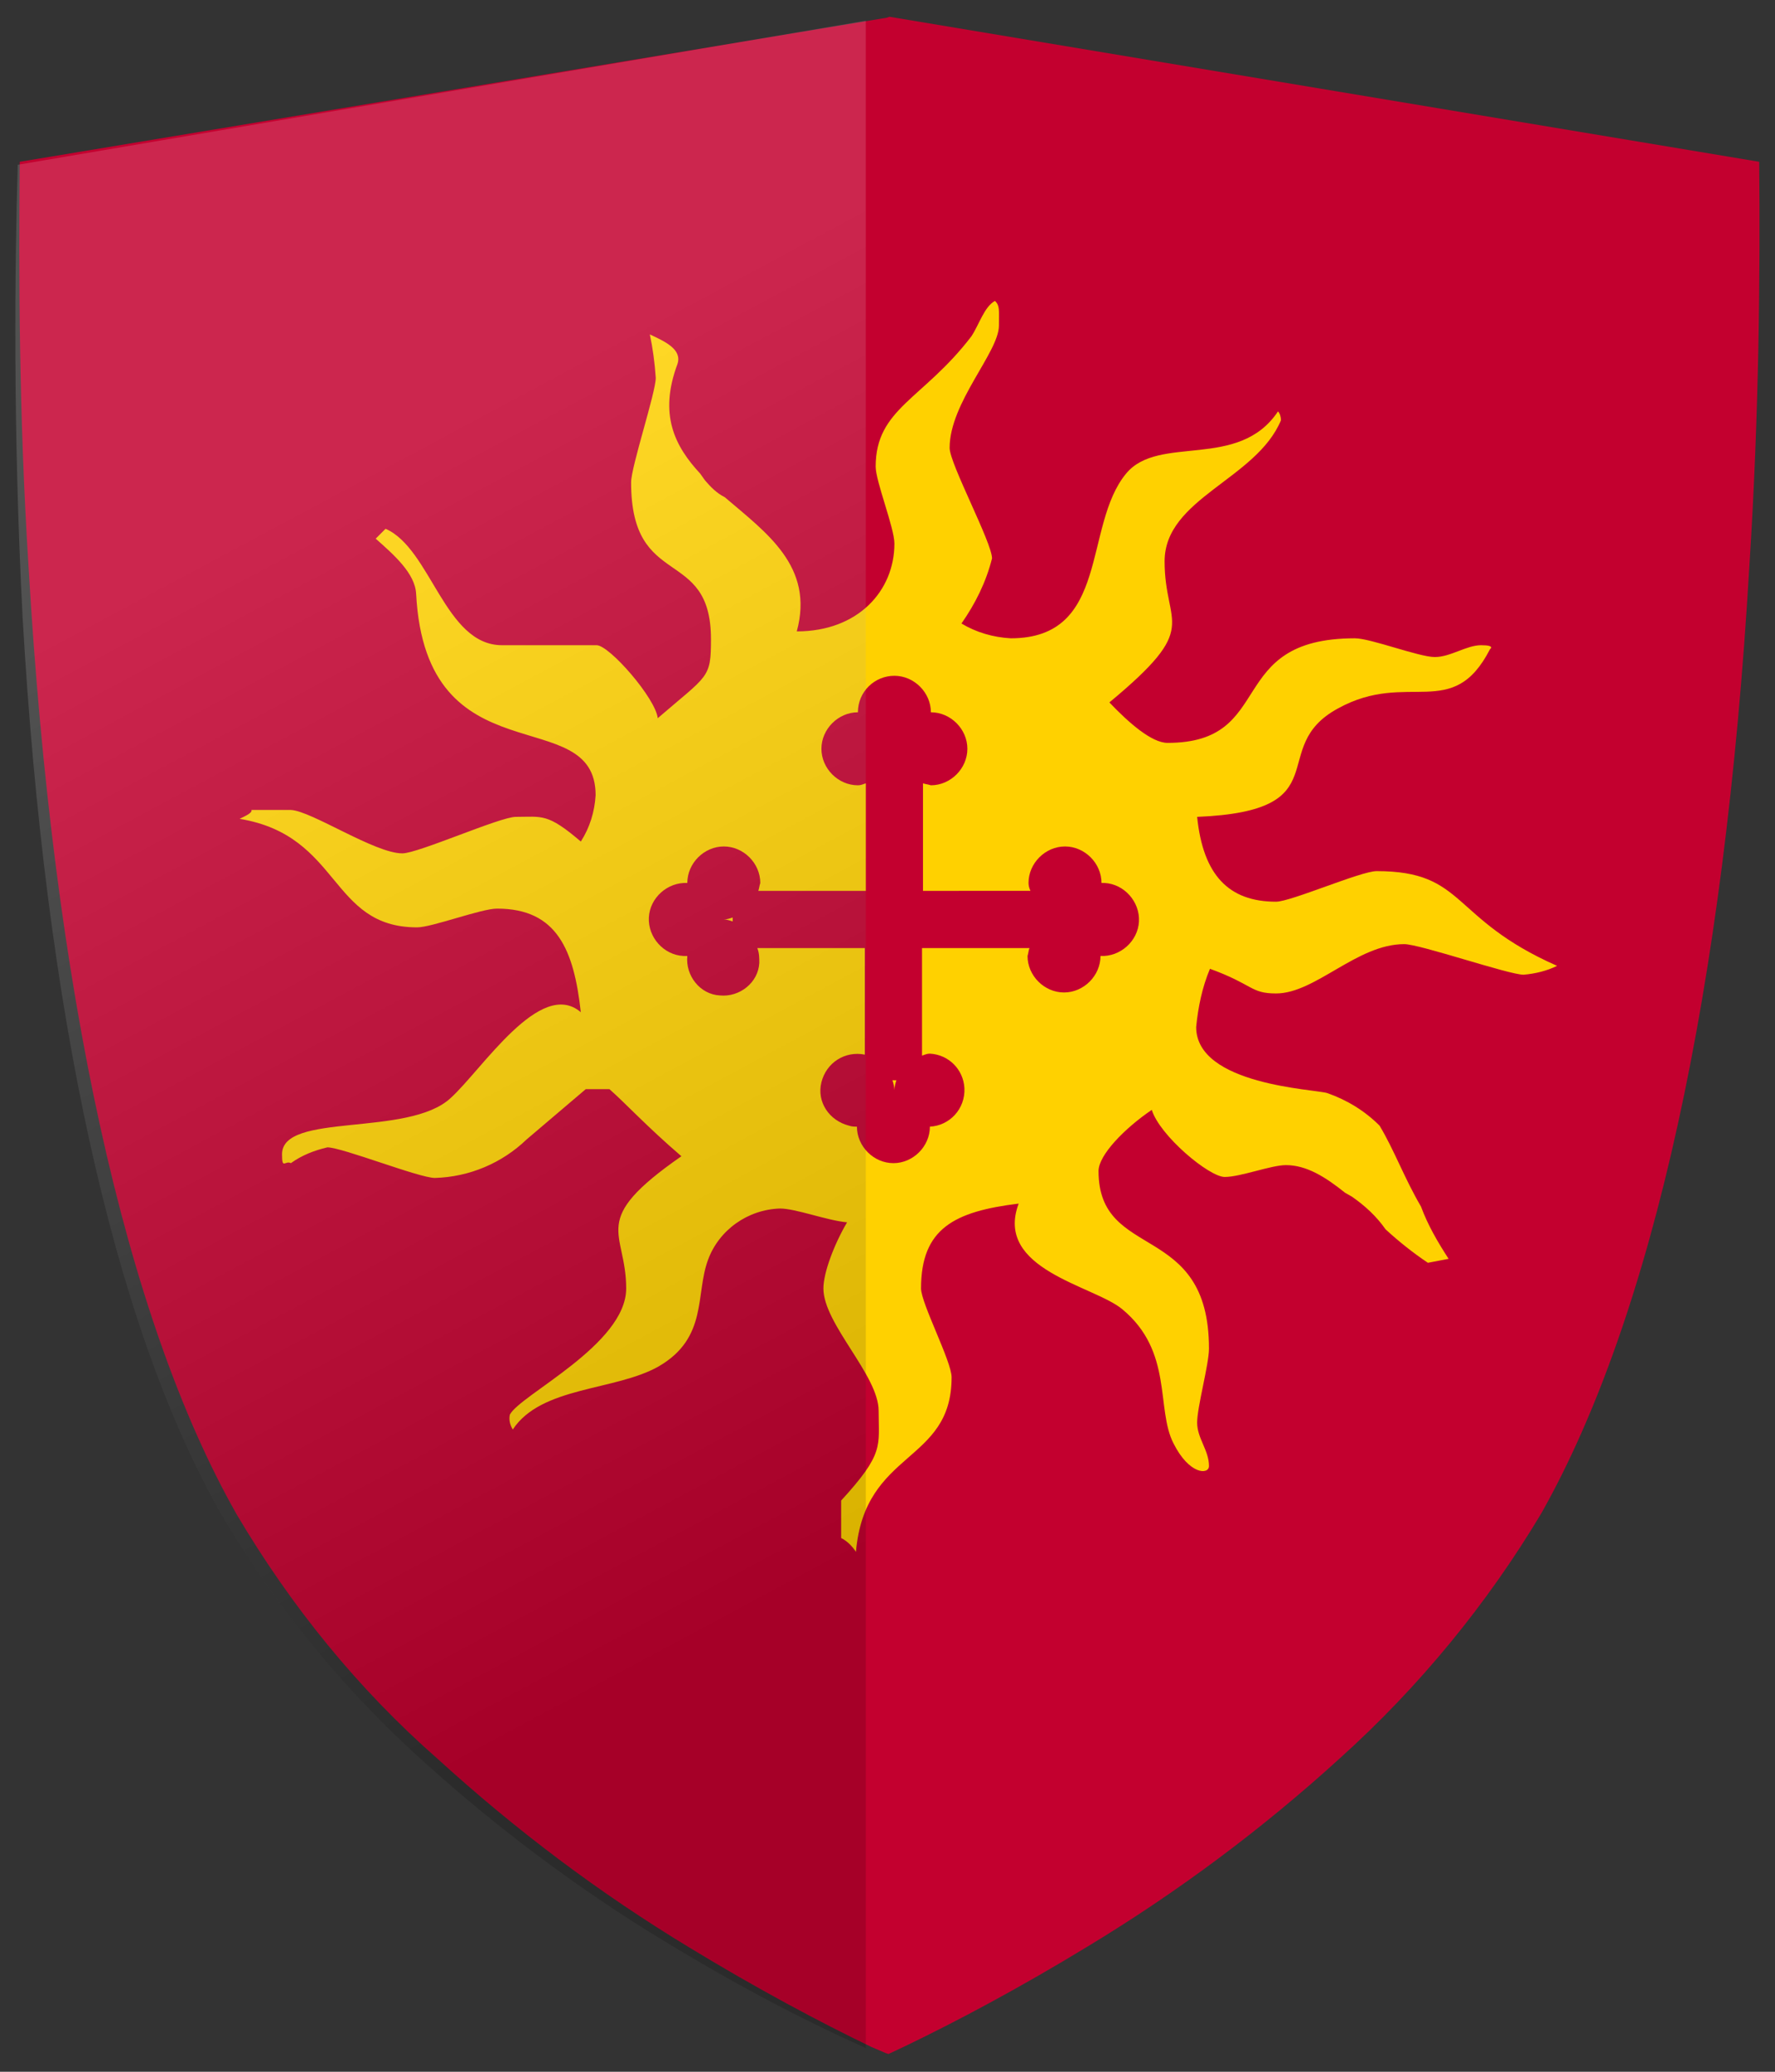 <?xml version="1.0" encoding="utf-8"?>
<!-- Generator: Adobe Illustrator 24.1.0, SVG Export Plug-In . SVG Version: 6.00 Build 0)  -->
<svg version="1.1" id="Livello_1" xmlns="http://www.w3.org/2000/svg" xmlns:xlink="http://www.w3.org/1999/xlink" x="0px" y="0px"
	 viewBox="0 0 180 210" style="enable-background:new 0 0 180 210;" xml:space="preserve">
<rect x="0" y="0" width="180" height="210" fill="#333333" stroke="none"/>
<style type="text/css">
	.st0{clip-path:url(#SVGID_2_);}
	.st1{fill:#C3002F;}
	.st2{fill:#FFD100;}
	.st3{opacity:0.15;fill:url(#SVGID_3_);enable-background:new    ;}
</style>
<g>
	<g id="Livello_1_1_">
		<g>
			<defs>
				<path id="SVGID_1_" d="M178.4,16.4L90.2,1.7l-0.3,0.1L2,16.4C1.9,27.5,1.9,41.8,2.9,57.5c2.5,42.9,9.8,76.1,21.1,96
					c5.5,9.3,12.3,17.7,20.4,24.8c7.9,7.2,16.4,13.6,25.5,19.1c6.9,4.2,13.3,7.6,18.5,10.1l1.4,0.6l0.3,0.1l1.7-0.8
					c5.2-2.5,11.6-5.9,18.5-10.1c9.1-5.5,17.7-11.9,25.6-19.1c8-7.2,14.9-15.6,20.4-24.8c11.3-20,18.6-53.2,21.1-96
					C178.4,41.8,178.5,27.5,178.4,16.4z"/>
			</defs>
			<clipPath id="SVGID_2_">
				<use xlink:href="#SVGID_1_"  style="overflow:visible;"/>
			</clipPath>
			<g class="st0">
				<path class="st1" d="M88.9,253.2c-31.8-14.1-53.5-38.5-68.2-63.4c-24.5-41.7-29.8-84.9-29.8-84.9v-107h195.9v107
					C186.8,104.9,173.5,215.6,88.9,253.2z"/>
				<path class="st2" d="M59.5,110.4h2.3c1.6,1.4,3.8,3.8,7.3,6.8c-9.5,6.6-5.6,7.5-5.6,13.4c0,5.7-10.8,10.8-11.8,12.8
					c-0.1,0.5,0,1,0.3,1.5c2.9-4.4,10.4-3.9,14.8-6.4c5-2.9,3.7-7.3,5-10.8c1.1-3,4-5.1,7.3-5.2c1.6,0,4.7,1.2,6.8,1.4
					c-1.3,2.2-2.4,5.1-2.4,6.7c0,3.6,5.6,8.8,5.6,12.4s0.6,4.3-3.8,9.1v3.8c0.6,0.3,1.1,0.8,1.5,1.4c0.9-10.4,9.7-8.9,9.7-17.7
					c0-1.6-3.1-7.5-3.1-9c0-6.1,3.4-7.8,9.9-8.6c-2.5,6.7,7.6,8.3,10.5,10.7c5.2,4.3,3.4,10.1,5.2,13.6c1.6,3.2,3.6,3.2,3.6,2.3
					c0-1.6-1.2-2.8-1.2-4.4s1.2-5.9,1.2-7.5c0-13-11.2-8.8-11.2-18c0-1.6,2.6-4.3,5.4-6.2c0.8,2.6,5.8,6.8,7.4,6.8s4.7-1.2,6.2-1.2
					c2.1,0,4,1.2,6,2.8l0.7,0.4c1.3,0.9,2.5,2,3.4,3.3c1.3,1.2,2.8,2.4,4.3,3.4l2.1-0.4c-1.1-1.7-2.1-3.4-2.8-5.3
					c-1.7-2.9-2.7-5.7-4.2-8.2c-1.5-1.5-3.3-2.6-5.3-3.3c-1.2-0.4-13.3-0.8-13.3-6.7c0.2-2,0.6-4,1.4-5.9c4.4,1.6,4.1,2.5,6.7,2.5
					c4,0,8.2-5,13-5c1.6,0,10.6,3.1,12.1,3.1c1.2-0.1,2.4-0.4,3.4-0.9c-10.9-4.8-9.2-9.6-18.3-9.6c-1.6,0-8.7,3.1-10.2,3.1
					c-4.8,0-7.4-2.7-8-8.6c14.7-0.6,6.9-7,14.3-11c7.1-3.9,11.6,1.4,15.4-6c0,0,0.6-0.4-0.9-0.4s-3.1,1.2-4.7,1.2s-6.5-1.9-8.1-1.9
					c-13.3,0-7.9,10.6-19,10.6c-1.6,0-3.9-2-5.9-4.1c9.4-7.8,5.6-7.6,5.6-14.3c0-6.4,9.3-8.3,11.8-14.3c0-0.3-0.1-0.7-0.3-0.9
					c-4,6-12.1,2.3-15.4,6.3c-4.4,5.3-1.6,16.7-11.7,16.7c-1.8-0.1-3.5-0.6-5-1.5c1.4-2,2.5-4.2,3.1-6.6c0-1.6-4.3-9.6-4.3-11.2
					c0-4.6,5-9.7,5-12.4c0-1.6,0.1-2-0.4-2.5c-1.1,0.6-1.6,2.4-2.4,3.6c-4.9,6.4-9.7,7.3-9.7,13.2c0,1.5,1.9,6.2,1.9,7.8
					c0,4.8-3.7,8.9-9.9,8.9c1.8-6.6-3.1-10-7.3-13.6c-0.8-0.4-1.4-1-2-1.7L71,48c-2.6-2.8-4.2-6-2.3-11.1c0.5-1.5-1.3-2.3-2.8-3
					c0.3,1.4,0.5,2.9,0.6,4.4c0,1.5-2.5,9-2.5,10.6c0,11,8.1,6.4,8.1,15.9c0,4-0.3,3.6-5.4,8c-0.2-2-4.9-7.4-6.2-7.4h-9.6
					c-5.8,0-7.2-9.8-11.8-11.8l-1,1c1.8,1.6,4,3.5,4.1,5.6C43.2,79.2,60.4,71,60.4,80.6c-0.1,1.7-0.6,3.3-1.5,4.7
					c-3.4-2.9-3.9-2.5-6.6-2.5c-1.6,0-9.9,3.7-11.5,3.7c-2.8,0-9.2-4.3-11.3-4.4h-4c0.1,0.3-0.6,0.6-1.2,0.9c10.3,1.7,9.1,11,18,11
					c1.5,0,6.5-1.9,8.1-1.9c6.1,0,7.8,4.2,8.5,10.5c-4.1-3.5-10,5.8-13.2,8.7c-4.3,4-17.1,1.4-17.1,5.7c0,1.6,0.3,0.6,0.9,0.9
					c1.1-0.8,2.4-1.3,3.7-1.6c1.5,0,9.3,3.1,10.9,3.1c3.5-0.1,6.8-1.5,9.3-3.9l6-5.1"/>
				<path class="st1" d="M111.7,89.5c0-2-1.7-3.7-3.7-3.7c-2,0-3.7,1.7-3.7,3.7c0,0.3,0.1,0.6,0.2,0.8H93.6V79.4
					c0.3,0.1,0.5,0.1,0.8,0.2c2,0,3.7-1.7,3.7-3.7s-1.7-3.7-3.7-3.7l0,0c0-2-1.7-3.7-3.7-3.7S87,70.1,87,72.2c-2,0-3.7,1.7-3.7,3.7
					s1.7,3.7,3.7,3.7l0,0c0.3,0,0.5-0.1,0.8-0.2v10.9H76.9c0.1-0.3,0.1-0.5,0.2-0.8c0-2-1.7-3.7-3.7-3.7s-3.7,1.7-3.7,3.7
					c-2-0.1-3.8,1.5-3.9,3.5c-0.1,2,1.5,3.8,3.5,3.9c0.1,0,0.3,0,0.4,0c-0.2,2,1.3,3.9,3.3,4c2,0.2,3.9-1.3,4-3.3c0-0.5,0-1-0.2-1.5
					h10.9v10.8c-2-0.4-3.9,0.8-4.4,2.8s0.8,3.9,2.8,4.4c0.3,0.1,0.5,0.1,0.8,0.1c0,2,1.7,3.7,3.7,3.7s3.7-1.7,3.7-3.7l0,0
					c2-0.1,3.6-1.8,3.5-3.9c-0.1-1.9-1.6-3.4-3.5-3.5c-0.3,0-0.5,0.1-0.8,0.2V96.1h10.9c-0.1,0.2-0.1,0.5-0.2,0.8
					c0,2,1.7,3.7,3.7,3.7c2,0,3.7-1.7,3.7-3.7c2,0.1,3.8-1.5,3.9-3.5c0.1-2-1.5-3.8-3.5-3.9C112,89.5,111.8,89.5,111.7,89.5
					L111.7,89.5z M74.3,93v0.4c-0.3-0.1-0.6-0.2-0.9-0.2C73.7,93.2,74,93.1,74.3,93z M90.5,109.5h0.4c-0.1,0.3-0.2,0.7-0.2,1
					C90.7,110.2,90.6,109.8,90.5,109.5L90.5,109.5z"/>
			</g>
		</g>
		
			<linearGradient id="SVGID_3_" gradientUnits="userSpaceOnUse" x1="37.811" y1="165.385" x2="95.801" y2="57.114" gradientTransform="matrix(1 0 0 -1 0 210.81)">
			<stop  offset="0" style="stop-color:#FFFFFF"/>
			<stop  offset="1" style="stop-color:#000000"/>
		</linearGradient>
		<path class="st3" d="M87.8,2.1l-86,14.6c-0.3,10-0.5,26.9,0.5,46c2.3,39.8,9.1,71,19.8,90.2c5.3,9.2,12,17.5,19.8,24.7
			c7.4,6.8,15.4,12.9,23.9,18.2c7.1,4.4,14.4,8.4,22,11.8L87.8,2.1z"/>
	</g>
</g>
</svg>
